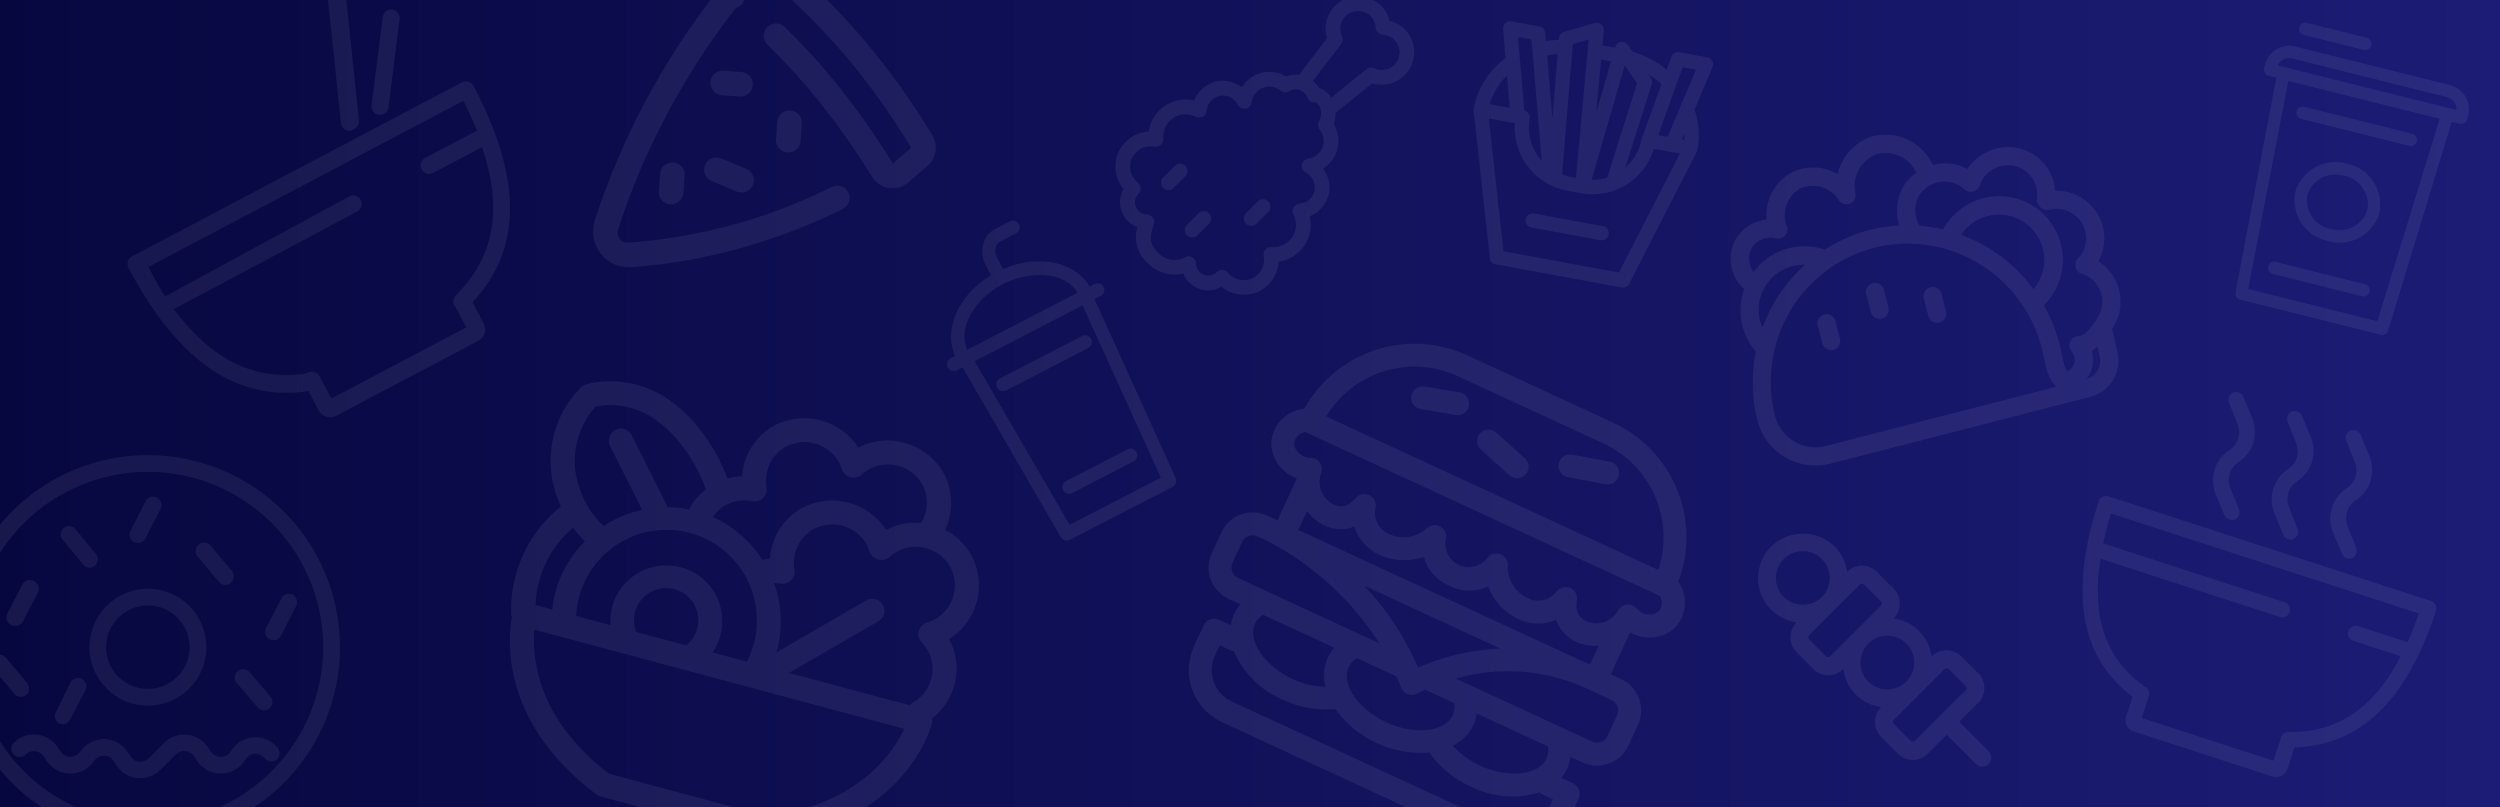 <svg width="1437" height="464" viewBox="0 0 1437 464" fill="none" xmlns="http://www.w3.org/2000/svg">
<rect x="0" y="0" width="1437" height="464" fill="#808080" stroke="none"/>
<g clip-path="url(#clip0_1098_1611)">
<rect width="1437" height="464" fill="white"/>
<rect width="1440" height="464" fill="url(#paint0_linear_1098_1611)"/>
<g clip-path="url(#clip1_1098_1611)">
<path d="M272.163 49.347C271.56 48.203 270.528 47.346 269.293 46.965C268.058 46.583 266.722 46.707 265.578 47.31L75.897 147.361C74.754 147.964 73.897 148.997 73.515 150.231C73.133 151.466 73.257 152.802 73.86 153.946C102.329 207.919 136.581 231.069 177.345 224.776L183.212 235.898C183.665 236.759 184.284 237.522 185.033 238.143C185.782 238.764 186.645 239.232 187.575 239.519C188.504 239.807 189.481 239.909 190.45 239.819C191.418 239.729 192.36 239.449 193.22 238.995L274.956 195.882C275.816 195.428 276.579 194.809 277.2 194.06C277.822 193.312 278.29 192.448 278.577 191.519C278.865 190.589 278.966 189.612 278.876 188.643C278.786 187.675 278.506 186.733 278.052 185.873L271.64 173.716C300.232 143.095 300.223 102.544 272.163 49.347ZM262.048 169.738C261.588 170.184 261.22 170.715 260.966 171.302C260.711 171.89 260.575 172.521 260.565 173.161C260.554 173.801 260.67 174.437 260.905 175.032C261.141 175.627 261.491 176.17 261.936 176.63L268.03 188.184L190.433 229.114L183.611 216.181C183.008 215.037 181.976 214.181 180.741 213.798C179.506 213.416 178.17 213.541 177.027 214.144C176.645 214.246 176.292 214.432 175.992 214.689C146.786 219.074 122.159 207.488 99.927 177.666L205.404 121.48C206.521 120.862 207.35 119.831 207.715 118.608C208.08 117.386 207.951 116.069 207.355 114.94C206.733 113.815 205.701 112.975 204.473 112.595C203.245 112.215 201.918 112.326 200.77 112.903L94.886 170.407C91.458 165.162 88.456 159.471 85.273 153.436L266.333 57.933C269.425 63.795 271.905 69.541 274.161 75.073L244.416 90.763C243.273 91.366 242.416 92.399 242.034 93.633C241.652 94.868 241.776 96.204 242.379 97.348C242.982 98.491 244.014 99.348 245.249 99.73C246.484 100.112 247.82 99.988 248.964 99.385L277.071 84.559C289.143 120.401 284.156 147.718 262.048 169.738Z" fill="white" fill-opacity="0.07"/>
<path d="M217.804 66.008C218.806 66.12 219.819 65.931 220.713 65.465C221.412 65.111 222.012 64.59 222.462 63.949C222.912 63.308 223.198 62.567 223.293 61.789L229.649 11.158C229.764 10.507 229.744 9.839 229.593 9.195C229.441 8.552 229.159 7.946 228.766 7.414C228.372 6.882 227.875 6.437 227.303 6.104C226.732 5.77 226.099 5.557 225.442 5.477C224.786 5.396 224.12 5.45 223.485 5.635C222.85 5.82 222.259 6.133 221.749 6.553C221.239 6.974 220.819 7.494 220.516 8.082C220.213 8.67 220.033 9.313 219.987 9.973L213.586 60.518C213.437 61.802 213.795 63.093 214.582 64.118C215.37 65.142 216.525 65.82 217.804 66.008Z" fill="white" fill-opacity="0.07"/>
<path d="M201.653 75.078C202.253 74.907 202.811 74.613 203.291 74.214C204.219 73.862 205.015 73.23 205.567 72.406C206.12 71.581 206.402 70.605 206.374 69.612L198.131 -8.695C198.048 -9.375 197.831 -10.031 197.494 -10.627C197.157 -11.223 196.705 -11.747 196.166 -12.168C195.626 -12.59 195.009 -12.901 194.349 -13.084C193.689 -13.267 193 -13.318 192.32 -13.235C191.641 -13.151 190.984 -12.935 190.388 -12.597C189.792 -12.26 189.269 -11.809 188.847 -11.269C188.426 -10.73 188.115 -10.112 187.932 -9.453C187.749 -8.793 187.698 -8.103 187.781 -7.424L196.024 70.884C196.093 71.54 196.297 72.174 196.623 72.747C196.95 73.32 197.391 73.819 197.92 74.213C198.449 74.607 199.053 74.888 199.696 75.036C200.338 75.185 201.004 75.199 201.653 75.078Z" fill="white" fill-opacity="0.07"/>
</g>
<path d="M535.969 77.819C524.48 58.856 511.565 40.795 497.337 23.791C481.442 5.077 463.904 -12.177 444.933 -27.765C442.401 -29.861 439.216 -31.008 435.929 -31.008C432.641 -31.008 429.457 -29.861 426.924 -27.765L416.26 -18.584C414.713 -17.244 413.476 -15.583 412.635 -13.717C411.793 -11.851 411.367 -9.825 411.386 -7.779C411.419 -6.661 411.561 -5.549 411.81 -4.459C396.327 15.332 382.597 36.434 370.777 58.609C359.199 80.401 349.534 103.157 341.891 126.621C340.836 129.827 340.587 133.245 341.166 136.57C341.745 139.896 343.134 143.028 345.211 145.69C347.1 148.163 349.538 150.165 352.332 151.538C355.126 152.91 358.2 153.616 361.313 153.6H362.867C388.754 151.684 414.316 146.657 439.001 138.627C454.568 133.572 469.746 127.388 484.413 120.123C486.089 119.28 487.362 117.806 487.951 116.025C488.541 114.243 488.398 112.301 487.556 110.624C486.713 108.948 485.238 107.675 483.457 107.086C481.675 106.496 479.733 106.639 478.056 107.481C464.042 114.469 449.523 120.394 434.622 125.208C410.841 132.865 386.23 137.655 361.313 139.475C360.321 139.587 359.316 139.438 358.399 139.041C357.482 138.645 356.685 138.015 356.087 137.215C355.543 136.39 355.197 135.452 355.074 134.472C354.952 133.492 355.057 132.497 355.381 131.565C362.719 108.889 372.055 86.909 383.278 65.883C394.727 44.289 408.031 23.73 423.04 4.44C424.355 4.126 425.54 3.41 426.43 2.391C427.609 0.954 428.173 -0.89 428.002 -2.741C427.83 -4.592 426.935 -6.3 425.511 -7.496L436.105 -16.748C454.314 -1.76 471.186 14.781 486.531 32.69C500.24 49.12 512.683 66.568 523.751 84.882L513.228 94.063C502.093 75.887 489.629 58.56 475.938 42.224C468.875 33.608 460.047 24.356 451.007 15.457C450.339 14.808 449.55 14.296 448.685 13.952C447.819 13.608 446.895 13.438 445.963 13.451C445.032 13.464 444.113 13.66 443.257 14.029C442.402 14.397 441.628 14.931 440.978 15.598C440.329 16.266 439.818 17.055 439.474 17.921C439.129 18.786 438.959 19.711 438.972 20.642C438.985 21.573 439.181 22.493 439.55 23.348C439.918 24.203 440.452 24.978 441.12 25.627C449.877 34.243 458.14 43.213 465.203 51.476C478.378 67.252 490.393 83.964 501.151 101.478C502.209 103.23 503.634 104.731 505.329 105.877C507.024 107.023 508.948 107.788 510.968 108.117C511.696 108.187 512.429 108.187 513.157 108.117C516.533 108.098 519.79 106.87 522.338 104.656L533.003 95.475C535.461 93.328 537.1 90.396 537.641 87.177C538.181 83.958 537.591 80.651 535.969 77.819Z" fill="white" fill-opacity="0.07"/>
<path d="M424.881 55.5H425.376C427.249 55.575 429.075 54.903 430.452 53.631C431.83 52.36 432.646 50.593 432.721 48.72C432.796 46.847 432.124 45.021 430.852 43.644C429.581 42.266 427.814 41.45 425.941 41.375L415.912 40.598C414.039 40.467 412.191 41.086 410.773 42.317C409.356 43.549 408.486 45.293 408.355 47.166C408.224 49.04 408.842 50.888 410.074 52.305C411.306 53.722 413.05 54.592 414.923 54.723L424.881 55.5Z" fill="white" fill-opacity="0.07"/>
<path d="M446.774 70.048L446.067 80.077C446 81.005 446.117 81.937 446.411 82.82C446.705 83.702 447.171 84.518 447.781 85.22C448.391 85.923 449.134 86.497 449.967 86.912C450.8 87.326 451.707 87.571 452.635 87.634H453.13C454.92 87.638 456.646 86.962 457.957 85.743C459.268 84.524 460.067 82.852 460.192 81.066L460.899 71.108C461.035 69.245 460.428 67.404 459.21 65.988C457.992 64.571 456.263 63.695 454.401 63.551C453.473 63.474 452.539 63.581 451.652 63.866C450.766 64.151 449.944 64.609 449.236 65.213C448.527 65.817 447.944 66.555 447.522 67.385C447.099 68.214 446.845 69.12 446.774 70.048Z" fill="white" fill-opacity="0.07"/>
<path d="M405.252 94.84C404.545 96.555 404.541 98.48 405.241 100.198C405.942 101.916 407.29 103.29 408.995 104.021L423.614 110.166C424.468 110.504 425.38 110.671 426.298 110.66C427.925 110.657 429.501 110.093 430.759 109.062C432.018 108.031 432.882 106.598 433.206 105.004C433.529 103.409 433.293 101.752 432.536 100.312C431.78 98.872 430.549 97.738 429.052 97.1L414.433 91.026C412.709 90.324 410.777 90.33 409.058 91.044C407.338 91.758 405.97 93.123 405.252 94.84Z" fill="white" fill-opacity="0.07"/>
<path d="M379.396 100.139L378.689 110.38C378.684 112.159 379.35 113.875 380.554 115.184C381.759 116.493 383.413 117.3 385.187 117.442H385.752C387.542 117.446 389.268 116.771 390.579 115.551C391.89 114.332 392.689 112.66 392.814 110.874L393.591 100.916C393.659 99.988 393.542 99.056 393.248 98.173C392.954 97.29 392.488 96.475 391.878 95.772C391.267 95.07 390.524 94.496 389.691 94.081C388.858 93.667 387.951 93.422 387.023 93.359C386.073 93.282 385.116 93.398 384.212 93.701C383.308 94.004 382.474 94.486 381.761 95.12C381.049 95.753 380.472 96.525 380.065 97.387C379.658 98.25 379.431 99.186 379.396 100.139Z" fill="white" fill-opacity="0.07"/>
<g clip-path="url(#clip2_1098_1611)">
<path d="M1196.13 113.418C1191.64 110.767 1186.49 109.459 1181.29 109.652C1180.97 105.262 1179.59 101.015 1177.27 97.273C1174.95 93.531 1171.77 90.406 1167.98 88.164C1161.8 84.701 1154.55 83.7 1147.67 85.36C1140.79 87.02 1134.79 91.219 1130.87 97.115C1124.78 93.853 1117.68 93.03 1111 94.813C1108.04 88.43 1102.94 83.288 1096.58 80.282C1090.22 77.276 1083 76.597 1076.19 78.364C1071.28 79.967 1066.86 82.808 1063.36 86.615C1059.87 90.421 1057.41 95.064 1056.23 100.095C1052.3 97.781 1047.86 96.467 1043.3 96.27C1038.74 96.072 1034.21 96.996 1030.09 98.962C1025.25 101.569 1021.29 105.535 1018.68 110.369C1016.08 115.203 1014.94 120.695 1015.42 126.166C1011.73 126.537 1008.18 127.781 1005.06 129.796C1001.95 131.811 999.359 134.539 997.508 137.754C995.114 142.247 994.253 147.398 995.056 152.425C995.859 157.452 998.282 162.079 1001.96 165.602C1002.14 165.781 1002.39 165.805 1002.6 165.956C1000.41 172.014 999.878 178.544 1001.05 184.877C1002.21 191.211 1005.04 197.12 1009.24 202.001C1006.57 215.406 1006.95 229.241 1010.34 242.481C1012.8 251.226 1018.61 258.647 1026.51 263.123C1034.42 267.6 1043.77 268.771 1052.54 266.379L1201.57 228.079C1206.99 226.714 1211.66 223.281 1214.57 218.515C1217.48 213.749 1218.41 208.031 1217.16 202.588L1214.3 189.905C1214.21 189.661 1214.1 189.424 1213.98 189.197C1214.37 188.566 1214.8 187.902 1215.12 187.333C1218.74 181.196 1219.82 173.895 1218.15 166.971C1216.48 160.048 1212.18 154.047 1206.16 150.237C1209.6 143.998 1210.47 136.668 1208.6 129.796C1206.73 122.925 1202.25 117.052 1196.13 113.418ZM1129.3 108.932C1129.97 109.498 1130.76 109.896 1131.61 110.093C1132.46 110.289 1133.35 110.278 1134.2 110.061C1135.04 109.843 1135.82 109.426 1136.48 108.843C1137.13 108.26 1137.63 107.53 1137.94 106.713C1138.3 105.462 1138.82 104.26 1139.48 103.134C1141.83 99.353 1145.55 96.626 1149.87 95.517C1154.18 94.409 1158.75 95.005 1162.64 97.181C1165.56 98.89 1167.9 101.442 1169.34 104.503C1170.79 107.564 1171.28 110.991 1170.74 114.333C1170.71 115.249 1170.89 116.16 1171.26 116.999C1171.63 117.838 1172.18 118.585 1172.87 119.186C1173.56 119.787 1174.38 120.227 1175.26 120.475C1176.15 120.722 1177.07 120.771 1177.98 120.617C1181.21 119.787 1184.62 119.935 1187.78 121.042C1190.93 122.149 1193.69 124.166 1195.69 126.838C1197.7 129.51 1198.87 132.717 1199.06 136.055C1199.24 139.392 1198.44 142.709 1196.74 145.588C1196.04 146.708 1195.21 147.748 1194.29 148.687C1193.67 149.331 1193.23 150.122 1193 150.984C1192.78 151.846 1192.78 152.752 1193 153.615C1193.22 154.478 1193.66 155.27 1194.27 155.917C1194.88 156.564 1195.65 157.044 1196.5 157.312C1198.95 158.041 1201.2 159.322 1203.08 161.056C1204.96 162.79 1206.41 164.932 1207.33 167.316C1208.25 169.701 1208.61 172.264 1208.39 174.81C1208.16 177.356 1207.36 179.816 1206.03 182.002C1202.08 188.67 1198.68 192.89 1194.23 193.275C1193.27 193.362 1192.35 193.714 1191.57 194.291C1190.8 194.868 1190.2 195.648 1189.84 196.545C1189.48 197.442 1189.37 198.421 1189.53 199.374C1189.7 200.327 1190.12 201.216 1190.75 201.945C1191.62 202.983 1192.19 204.229 1192.42 205.56C1192.65 206.89 1192.53 208.258 1192.06 209.525C1191.32 211.271 1189.96 212.677 1188.23 213.465C1187.36 212.164 1186.73 210.715 1186.38 209.188L1183.72 197.59C1181.73 189.869 1178.73 182.444 1174.8 175.506C1178.55 171.813 1181.46 167.355 1183.34 162.434C1185.21 157.513 1186.01 152.246 1185.66 146.992C1185.31 141.738 1183.84 136.619 1181.34 131.986C1178.83 127.353 1175.36 123.315 1171.16 120.145C1166.95 116.976 1162.11 114.75 1156.97 113.621C1151.83 112.491 1146.5 112.483 1141.35 113.599C1136.21 114.714 1131.36 116.926 1127.15 120.083C1122.94 123.241 1119.45 127.27 1116.94 131.896C1112.49 130.853 1107.96 130.158 1103.41 129.817C1101.78 127.239 1100.88 124.265 1100.81 121.216C1100.75 118.167 1101.51 115.157 1103.03 112.51C1105.38 108.726 1109.1 105.995 1113.42 104.887C1117.73 103.778 1122.31 104.377 1126.19 106.558C1127.32 107.223 1128.37 108.023 1129.31 108.942L1129.3 108.932ZM1168.86 166.224C1158.34 151.966 1143.88 141.099 1127.25 134.962C1129.22 132.005 1131.77 129.481 1134.74 127.543C1137.72 125.606 1141.06 124.297 1144.55 123.696C1148.05 123.096 1151.64 123.216 1155.09 124.05C1158.54 124.884 1161.78 126.415 1164.62 128.547C1167.46 130.68 1169.83 133.37 1171.59 136.452C1173.36 139.534 1174.47 142.944 1174.87 146.472C1175.26 150 1174.93 153.571 1173.9 156.968C1172.87 160.364 1171.15 163.514 1168.86 166.224ZM1006.68 142.848C1008.08 140.485 1010.2 138.634 1012.73 137.568C1015.26 136.502 1018.06 136.279 1020.73 136.93C1021.68 137.19 1022.69 137.176 1023.63 136.892C1024.57 136.607 1025.41 136.063 1026.06 135.321C1026.71 134.58 1027.14 133.671 1027.29 132.698C1027.45 131.726 1027.33 130.729 1026.94 129.823C1025.49 125.888 1025.48 121.564 1026.92 117.623C1028.36 113.682 1031.15 110.381 1034.8 108.31C1038.63 106.61 1042.94 106.325 1046.96 107.506C1050.99 108.688 1054.46 111.26 1056.76 114.763C1057.39 115.877 1058.4 116.724 1059.61 117.144C1060.82 117.564 1062.14 117.528 1063.32 117.043C1064.5 116.558 1065.47 115.657 1066.03 114.51C1066.6 113.363 1066.73 112.049 1066.39 110.815C1065.44 106.17 1066.21 101.337 1068.56 97.219C1070.91 93.1 1074.68 89.977 1079.16 88.431C1083.56 87.371 1088.19 87.864 1092.27 89.829C1096.34 91.793 1099.62 95.106 1101.53 99.208C1098.51 101.317 1095.96 104.041 1094.06 107.202C1092.11 110.556 1090.9 114.288 1090.51 118.148C1090.12 122.008 1090.56 125.907 1091.79 129.585C1076.49 130.378 1061.67 135.166 1048.79 143.473C1041.5 140.986 1033.61 140.894 1026.26 143.209C1018.91 145.523 1012.5 150.124 1007.95 156.341C1006.51 154.43 1005.63 152.157 1005.4 149.774C1005.18 147.392 1005.62 144.994 1006.68 142.848ZM1011.77 184.805C1010.71 180.913 1010.58 176.827 1011.38 172.875C1012.19 168.923 1013.91 165.215 1016.41 162.047C1018.9 158.879 1022.11 156.34 1025.76 154.632C1029.41 152.925 1033.42 152.097 1037.45 152.214C1026.54 162.033 1018.18 174.365 1013.11 188.142C1012.59 187.061 1012.14 185.947 1011.77 184.805ZM1049.92 256.22C1043.8 257.921 1037.26 257.122 1031.73 253.999C1026.19 250.876 1022.13 245.685 1020.42 239.565C1015.09 219.164 1018.06 197.479 1028.69 179.265C1039.31 161.052 1056.73 147.797 1077.12 142.409C1084.24 140.603 1091.58 139.81 1098.92 140.055C1099.84 140.349 1100.81 140.386 1101.74 140.164C1118.5 141.337 1134.45 147.756 1147.35 158.51C1160.25 169.264 1169.43 183.806 1173.59 200.073L1176.21 211.529C1177.13 215.562 1179.09 219.279 1181.92 222.301L1049.92 256.22ZM1206.92 204.894C1207.56 207.631 1207.12 210.511 1205.68 212.928C1204.25 215.345 1201.93 217.111 1199.22 217.855C1200.33 216.518 1201.23 215.019 1201.89 213.411C1203.36 209.644 1203.51 205.49 1202.32 201.625C1203.51 200.94 1204.62 200.146 1205.66 199.252L1206.92 204.894Z" fill="white" fill-opacity="0.07"/>
<path d="M1048.63 180.747C1047.28 181.094 1046.12 181.961 1045.42 183.158C1044.71 184.355 1044.51 185.785 1044.85 187.132L1047.46 197.291C1047.81 198.638 1048.68 199.792 1049.87 200.5C1051.07 201.208 1052.5 201.411 1053.85 201.065C1055.19 200.719 1056.35 199.851 1057.06 198.654C1057.76 197.457 1057.97 196.027 1057.62 194.68L1055.01 184.521C1054.66 183.174 1053.8 182.02 1052.6 181.312C1051.4 180.604 1049.97 180.401 1048.63 180.747Z" fill="white" fill-opacity="0.07"/>
<path d="M1076.49 162.757C1075.14 163.103 1073.99 163.971 1073.28 165.168C1072.57 166.365 1072.37 167.795 1072.72 169.142L1075.33 179.3C1075.67 180.648 1076.54 181.802 1077.74 182.51C1078.94 183.218 1080.37 183.421 1081.71 183.075C1083.06 182.728 1084.21 181.861 1084.92 180.664C1085.63 179.466 1085.83 178.037 1085.49 176.69L1082.88 166.531C1082.53 165.184 1081.66 164.03 1080.47 163.322C1079.27 162.614 1077.84 162.411 1076.49 162.757Z" fill="white" fill-opacity="0.07"/>
<path d="M1109.58 165.084C1108.23 165.431 1107.08 166.298 1106.37 167.495C1105.66 168.692 1105.46 170.122 1105.8 171.469L1108.41 181.628C1108.76 182.975 1109.63 184.129 1110.82 184.837C1112.02 185.545 1113.45 185.748 1114.8 185.402C1116.15 185.055 1117.3 184.188 1118.01 182.991C1118.72 181.794 1118.92 180.364 1118.57 179.017L1115.96 168.858C1115.62 167.511 1114.75 166.357 1113.55 165.649C1112.35 164.941 1110.92 164.738 1109.58 165.084Z" fill="white" fill-opacity="0.07"/>
</g>
<path d="M545.55 367.273C553.554 362.32 559.317 354.447 561.62 345.32C563.924 336.194 562.587 326.529 557.893 318.37C554.408 312.461 549.276 307.695 543.126 304.655C545.679 299.373 546.9 293.547 546.682 287.684C546.464 281.822 544.814 276.102 541.876 271.025C537.015 263.031 529.313 257.17 520.313 254.615C511.313 252.059 501.68 252.999 493.344 257.246C488.254 249.396 480.384 243.763 471.312 241.476C462.241 239.189 452.64 240.418 444.437 244.916C439.327 247.892 435.022 252.073 431.898 257.094C428.773 262.115 426.925 267.825 426.515 273.724C423.7 273.816 420.907 274.243 418.194 274.997C415.478 267.843 412.023 260.991 407.886 254.554C377.706 208.006 338.171 220.475 336.49 221.072L336.361 221.124C335.9 221.329 335.464 221.588 335.063 221.895C334.729 222.06 334.406 222.247 334.096 222.454C325.872 230.661 320.208 241.08 317.792 252.445C315.376 263.809 316.312 275.631 320.486 286.474C321.011 288.05 321.697 289.669 322.378 291.143C313.085 298.544 305.661 308.025 300.704 318.822C295.747 329.619 293.396 341.429 293.84 353.301C293.856 353.779 294.2 354.1 294.297 354.543C291.926 367.139 287.384 414.889 342.736 456.615C343.44 457.158 344.247 457.555 345.107 457.781L390.365 469.908C390.885 470.172 391.427 470.389 391.985 470.557C392.524 470.696 393.076 470.772 393.632 470.783L439.065 482.957C439.923 483.191 440.819 483.251 441.701 483.132C520.04 473.512 535.048 418.248 535.646 415.911C535.884 414.949 535.907 413.946 535.716 412.973C542.5 407.753 547.212 400.295 549.012 391.926C550.813 383.558 549.586 374.822 545.55 367.273ZM537.713 355.816C536.179 356.651 534.557 357.314 532.878 357.793C531.751 358.135 530.73 358.759 529.911 359.605C529.092 360.452 528.502 361.493 528.197 362.631C527.892 363.768 527.883 364.965 528.169 366.107C528.454 367.25 529.027 368.301 529.832 369.161C532.179 371.59 533.937 374.525 534.973 377.74C536.009 380.955 536.293 384.365 535.805 387.707C535.317 391.05 534.069 394.236 532.157 397.02C530.246 399.805 527.721 402.114 524.777 403.771C524.06 404.192 523.426 404.743 522.907 405.394L453.494 386.794L505.008 357.041C506.566 356.105 507.694 354.595 508.149 352.836C508.604 351.076 508.35 349.208 507.441 347.634C506.532 346.06 505.042 344.906 503.291 344.421C501.539 343.935 499.667 344.157 498.078 345.038L446.311 374.982C446.387 374.701 446.459 374.433 446.53 374.165C449.981 361.291 449.415 347.669 444.907 335.125C446.075 335.124 447.24 335.216 448.393 335.399C449.5 335.63 450.646 335.587 451.733 335.274C452.819 334.96 453.812 334.386 454.626 333.6C455.439 332.815 456.048 331.842 456.399 330.767C456.751 329.693 456.833 328.548 456.641 327.434C455.854 322.937 456.462 318.308 458.382 314.166C460.302 310.025 463.444 306.57 467.384 304.265C472.547 301.434 478.603 300.705 484.29 302.229C489.977 303.753 494.857 307.412 497.913 312.445C498.76 313.938 499.423 315.527 499.888 317.179C500.287 318.263 500.94 319.236 501.792 320.015C502.645 320.793 503.673 321.356 504.788 321.655C505.904 321.954 507.075 321.98 508.203 321.732C509.331 321.484 510.382 320.968 511.27 320.229C512.503 319.026 513.878 317.978 515.364 317.107C520.528 314.283 526.582 313.557 532.267 315.081C537.953 316.604 542.832 320.259 545.893 325.287C548.85 330.422 549.649 336.52 548.116 342.243C546.582 347.966 542.841 352.848 537.713 355.816ZM365.522 363.222C365.474 363.023 365.515 362.819 365.454 362.616C364.335 359.414 364.119 355.965 364.828 352.648C365.538 349.331 367.147 346.272 369.478 343.808C371.809 341.344 374.773 339.568 378.046 338.675C381.319 337.783 384.774 337.808 388.034 338.747C391.293 339.687 394.231 341.505 396.527 344.003C398.823 346.5 400.387 349.581 401.049 352.908C401.711 356.235 401.444 359.68 400.279 362.866C399.115 366.052 397.096 368.857 394.444 370.972L365.522 363.222ZM391.269 326.048C383.025 323.843 374.244 325.001 366.852 329.266C359.461 333.531 354.066 340.555 351.85 348.796C350.984 352.237 350.699 355.798 351.007 359.333L331.163 354.016C331.539 346.264 333.646 338.695 337.329 331.864C341.013 325.033 346.179 319.113 352.449 314.539C358.719 309.965 365.933 306.853 373.563 305.431C381.192 304.009 389.043 304.314 396.54 306.323C404.036 308.331 410.988 311.993 416.885 317.039C422.781 322.085 427.473 328.388 430.616 335.484C433.759 342.58 435.273 350.29 435.047 358.047C434.821 365.805 432.862 373.414 429.311 380.315L409.548 375.019C412.461 370.794 414.312 365.928 414.942 360.835C415.572 355.742 414.963 350.571 413.168 345.764C411.372 340.956 408.442 336.653 404.627 333.22C400.812 329.787 396.225 327.325 391.255 326.045L391.269 326.048ZM432.39 288.057C433.497 288.288 434.643 288.245 435.73 287.932C436.816 287.618 437.809 287.044 438.623 286.258C439.436 285.473 440.045 284.5 440.396 283.425C440.747 282.351 440.83 281.206 440.638 280.092C439.851 275.595 440.459 270.966 442.379 266.824C444.299 262.683 447.44 259.228 451.381 256.923C456.543 254.089 462.6 253.357 468.288 254.882C473.977 256.406 478.857 260.068 481.91 265.103C482.757 266.596 483.42 268.185 483.885 269.837C484.283 270.921 484.937 271.894 485.789 272.673C486.642 273.451 487.67 274.014 488.785 274.313C489.901 274.612 491.072 274.638 492.2 274.39C493.328 274.142 494.379 273.627 495.266 272.887C496.5 271.684 497.875 270.636 499.361 269.765C504.524 266.938 510.579 266.21 516.266 267.734C521.952 269.257 526.832 272.915 529.89 277.945C531.874 281.423 532.874 285.375 532.782 289.378C532.691 293.381 531.511 297.284 529.37 300.667C522.459 299.978 515.499 301.343 509.36 304.591C504.271 296.742 496.4 291.108 487.329 288.821C478.257 286.534 468.657 287.763 460.454 292.262C455.344 295.235 451.039 299.413 447.916 304.432C444.792 309.452 442.945 315.159 442.535 321.057C441.079 321.221 439.633 321.467 438.205 321.791C431.324 310.993 421.429 302.449 409.744 297.216C411.464 294.611 413.719 292.402 416.359 290.736C416.945 290.548 417.502 290.277 418.01 289.93C422.457 287.724 427.526 287.068 432.39 288.057ZM342.258 233.769C348.4 232.271 374.28 228.184 396.239 262.082C400.131 268.094 403.333 274.527 405.782 281.258C401.698 284.376 398.329 288.332 395.899 292.86C391.919 292.036 387.871 291.581 383.807 291.5L363.132 250.183C362.309 248.539 360.867 247.289 359.122 246.708C357.378 246.128 355.474 246.264 353.83 247.087C352.186 247.91 350.936 249.353 350.356 251.098C349.775 252.842 349.911 254.746 350.734 256.39L369.083 293.051C361.176 294.769 353.652 297.924 346.884 302.359C346.777 302.33 346.77 302.142 346.668 302.043C340.784 296.542 336.315 289.703 333.64 282.105C330.458 274.041 329.577 265.252 331.096 256.716C332.615 248.181 336.488 240.239 342.258 233.769ZM329.46 303.33C331.513 306.117 333.767 308.75 336.204 311.208C328.157 319.196 322.339 329.15 319.326 340.081C318.438 343.448 317.816 346.881 317.465 350.346L307.878 347.777C308.124 339.263 310.175 330.898 313.896 323.236C317.616 315.574 322.921 308.789 329.46 303.33ZM441.327 469.212L350.021 444.746C307.558 412.172 305.799 376.583 307.222 361.953L394.177 385.252L394.351 385.299L394.511 385.342L433.182 395.703C433.342 395.746 433.465 395.88 433.625 395.923C433.786 395.966 433.958 395.911 434.119 395.954L519.815 418.917C513.562 432.238 494.001 462.229 441.327 469.212Z" fill="white" fill-opacity="0.07"/>
<g clip-path="url(#clip3_1098_1611)">
<path d="M628.905 163.372L626.284 164.725C617.977 150.325 596.784 145.983 576.559 154.678L573.319 148.403C572.73 147.398 572.351 146.285 572.205 145.129C572.059 143.974 572.149 142.801 572.469 141.681C572.729 140.996 573.124 140.369 573.629 139.838C574.135 139.307 574.742 138.882 575.414 138.589L583.964 134.175C584.878 133.702 585.568 132.887 585.88 131.906C586.193 130.926 586.104 129.861 585.631 128.947C585.159 128.033 584.343 127.343 583.363 127.03C582.383 126.718 581.318 126.807 580.404 127.279L571.854 131.693C568.756 133.358 566.446 136.184 565.43 139.551C564.758 141.66 564.519 143.883 564.726 146.087C564.934 148.291 565.584 150.43 566.637 152.377L569.663 158.238C551.031 169.342 542.057 189.345 549.057 204.594L546.437 205.947C545.522 206.419 544.833 207.235 544.52 208.216C544.207 209.196 544.297 210.26 544.769 211.175C545.241 212.089 546.057 212.779 547.037 213.091C548.018 213.404 549.082 213.315 549.997 212.843L553.306 211.134L609.753 308.797C610.261 309.655 611.075 310.289 612.031 310.573C612.987 310.857 614.015 310.769 614.909 310.327L674.002 279.82C674.879 279.346 675.546 278.559 675.869 277.616C676.191 276.672 676.145 275.641 675.741 274.73L629.155 171.976L632.671 170.16C633.586 169.688 634.275 168.872 634.588 167.892C634.901 166.912 634.811 165.847 634.339 164.933C633.867 164.018 633.051 163.329 632.071 163.016C631.09 162.703 630.026 162.793 629.111 163.265L628.905 163.372ZM576.117 163.464L576.944 163.037L577.496 162.752C594.712 154.825 612.683 156.987 619.389 168.284L555.952 201.035C550.554 188.888 559.468 172.322 576.117 163.464ZM667.27 274.562L614.797 301.652L560.202 207.574L622.259 175.536L667.27 274.562Z" fill="white" fill-opacity="0.07"/>
<path d="M648.041 258.29L612.737 276.516C611.822 276.988 611.133 277.804 610.82 278.784C610.507 279.765 610.597 280.829 611.069 281.744C611.541 282.658 612.357 283.347 613.337 283.66C614.318 283.973 615.382 283.883 616.297 283.411L651.601 265.185C652.515 264.713 653.204 263.897 653.517 262.917C653.83 261.936 653.74 260.872 653.268 259.957C652.796 259.043 651.98 258.354 651 258.041C650.02 257.728 648.955 257.818 648.041 258.29Z" fill="white" fill-opacity="0.07"/>
<path d="M578.328 224.415L625.492 200.066C626.406 199.594 627.095 198.778 627.408 197.798C627.721 196.817 627.632 195.753 627.159 194.838C626.687 193.924 625.871 193.235 624.891 192.922C623.911 192.609 622.846 192.699 621.932 193.171L574.768 217.52C573.854 217.992 573.164 218.808 572.851 219.788C572.539 220.769 572.628 221.833 573.1 222.747C573.572 223.662 574.388 224.351 575.369 224.664C576.349 224.977 577.413 224.887 578.328 224.415Z" fill="white" fill-opacity="0.07"/>
</g>
<g clip-path="url(#clip4_1098_1611)">
<path d="M1400.2 351.051C1400.56 349.933 1400.46 348.717 1399.93 347.67C1399.39 346.623 1398.47 345.831 1397.35 345.469L1211.91 285.276C1210.79 284.913 1209.57 285.009 1208.53 285.543C1207.48 286.077 1206.69 287.005 1206.32 288.123C1189.2 340.89 1195.82 377.887 1225.76 400.463L1222.04 411.927C1221.49 413.626 1221.64 415.475 1222.45 417.066C1223.26 418.657 1224.67 419.861 1226.37 420.413L1306.28 446.35C1307.98 446.902 1309.83 446.756 1311.42 445.944C1313.01 445.133 1314.21 443.722 1314.76 442.023L1318.81 429.548C1356.39 428.607 1383.31 403.06 1400.2 351.051ZM1315.32 420.776C1314.74 420.758 1314.16 420.855 1313.62 421.062C1313.08 421.268 1312.58 421.58 1312.15 421.979C1311.73 422.378 1311.39 422.856 1311.15 423.387C1310.91 423.917 1310.78 424.49 1310.76 425.072L1306.79 437.294L1231.1 412.725L1235.2 400.081C1235.56 398.992 1235.48 397.808 1234.98 396.777C1234.48 395.747 1233.6 394.95 1232.53 394.553C1210.34 378.501 1202.06 354.941 1207.34 321.157L1310.51 354.646C1311.63 355.008 1312.85 354.912 1313.9 354.379C1314.94 353.845 1315.73 352.917 1316.1 351.799C1316.46 350.681 1316.36 349.465 1315.83 348.418C1315.3 347.371 1314.37 346.579 1313.25 346.216L1208.9 312.345C1210.03 307.123 1211.39 301.227 1213.36 295.158L1390.37 352.614C1388.43 358.599 1386.12 363.998 1383.89 369.144L1355.4 359.897C1354.28 359.534 1353.06 359.63 1352.02 360.164C1350.97 360.697 1350.18 361.625 1349.81 362.743C1349.45 363.861 1349.55 365.077 1350.08 366.124C1350.61 367.171 1351.54 367.963 1352.66 368.326L1379.97 377.19C1364.4 407.357 1343.41 421.227 1315.32 420.776Z" fill="white" fill-opacity="0.07"/>
<path d="M1286.33 244.304C1287.26 246.854 1287.31 249.642 1286.47 252.225C1285.63 254.807 1283.95 257.034 1281.7 258.549C1277.61 261.159 1274.56 265.108 1273.06 269.721C1271.57 274.334 1271.72 279.324 1273.49 283.837L1278.72 296.435C1279.01 296.985 1279.41 297.467 1279.89 297.85C1280.38 298.233 1280.94 298.507 1281.54 298.655C1282.56 298.981 1283.66 298.942 1284.65 298.546C1285.73 298.072 1286.58 297.195 1287.02 296.103C1287.46 295.011 1287.46 293.789 1287.02 292.699L1281.79 280.1C1280.85 277.551 1280.8 274.762 1281.64 272.18C1282.48 269.597 1284.16 267.371 1286.41 265.855C1290.53 263.269 1293.6 259.321 1295.1 254.7C1296.6 250.078 1296.43 245.076 1294.62 240.567L1289.39 227.969C1288.93 226.901 1288.07 226.057 1286.99 225.62C1285.91 225.182 1284.7 225.187 1283.63 225.632C1283.09 225.843 1282.59 226.161 1282.18 226.566C1281.76 226.97 1281.43 227.454 1281.21 227.989C1280.98 228.524 1280.86 229.099 1280.86 229.679C1280.86 230.26 1280.98 230.834 1281.21 231.369L1286.33 244.304Z" fill="white" fill-opacity="0.07"/>
<path d="M1320.04 255.248C1320.98 257.798 1321.03 260.587 1320.19 263.169C1319.35 265.751 1317.67 267.978 1315.42 269.494C1311.33 272.103 1308.28 276.053 1306.78 280.666C1305.28 285.279 1305.43 290.268 1307.21 294.781L1312.44 307.38C1312.67 307.98 1313.04 308.521 1313.51 308.964C1313.97 309.406 1314.54 309.738 1315.15 309.937C1316.17 310.262 1317.27 310.224 1318.26 309.828C1319.34 309.354 1320.19 308.477 1320.63 307.385C1321.07 306.292 1321.07 305.071 1320.62 303.98L1315.5 291.045C1314.57 288.495 1314.52 285.706 1315.36 283.124C1316.2 280.542 1317.88 278.315 1320.13 276.799C1324.24 274.214 1327.32 270.266 1328.82 265.644C1330.32 261.022 1330.15 256.02 1328.34 251.512L1323.11 238.913C1322.65 237.845 1321.78 237.001 1320.71 236.564C1319.63 236.127 1318.42 236.131 1317.34 236.577C1316.8 236.788 1316.31 237.105 1315.9 237.51C1315.48 237.915 1315.15 238.399 1314.92 238.934C1314.7 239.468 1314.58 240.043 1314.58 240.623C1314.58 241.204 1314.7 241.778 1314.92 242.313L1320.04 255.248Z" fill="white" fill-opacity="0.07"/>
<path d="M1353.76 266.192C1354.69 268.741 1354.74 271.53 1353.91 274.112C1353.07 276.695 1351.39 278.922 1349.14 280.437C1345.05 283.047 1341.99 286.996 1340.5 291.609C1339 296.222 1339.15 301.212 1340.93 305.725L1346.16 318.323C1346.39 318.924 1346.75 319.465 1347.22 319.907C1347.69 320.349 1348.25 320.682 1348.87 320.88C1349.88 321.205 1350.98 321.167 1351.98 320.771C1353.05 320.297 1353.91 319.42 1354.35 318.328C1354.79 317.236 1354.79 316.014 1354.34 314.923L1349.22 301.988C1348.29 299.438 1348.24 296.65 1349.08 294.067C1349.91 291.485 1351.59 289.258 1353.85 287.743C1357.96 285.157 1361.03 281.209 1362.53 276.587C1364.04 271.966 1363.86 266.964 1362.05 262.455L1356.83 249.857C1356.36 248.788 1355.5 247.945 1354.42 247.507C1353.34 247.07 1352.14 247.075 1351.06 247.52C1350.52 247.731 1350.03 248.048 1349.61 248.453C1349.2 248.858 1348.87 249.342 1348.64 249.877C1348.41 250.412 1348.3 250.986 1348.3 251.567C1348.3 252.147 1348.41 252.722 1348.64 253.256L1353.76 266.192Z" fill="white" fill-opacity="0.07"/>
</g>
<g clip-path="url(#clip5_1098_1611)">
<path d="M1408.21 48.954L1319.27 26.737C1315.6 25.822 1311.73 26.399 1308.49 28.342C1305.25 30.285 1302.92 33.435 1302.01 37.097L1301.47 39.238C1301.24 40.154 1301.39 41.123 1301.87 41.932C1302.36 42.741 1303.14 43.324 1304.06 43.553L1308.48 44.657L1284.97 168.122C1284.79 169.016 1284.96 169.947 1285.46 170.715C1285.95 171.484 1286.73 172.027 1287.62 172.23L1368.41 192.411C1369.29 192.652 1370.23 192.536 1371.03 192.091C1371.82 191.645 1372.41 190.905 1372.67 190.028L1409.26 69.979L1413.82 71.118C1414.74 71.346 1415.7 71.202 1416.51 70.716C1417.32 70.231 1417.91 69.443 1418.13 68.528L1418.67 66.387C1419.15 64.555 1419.25 62.645 1418.98 60.771C1418.71 58.897 1418.07 57.096 1417.1 55.472C1416.12 53.849 1414.84 52.436 1413.31 51.317C1411.78 50.198 1410.05 49.394 1408.21 48.954ZM1366.53 184.678L1292.22 166.118L1315.35 46.52L1402.36 68.254L1366.53 184.678ZM1407.76 62.194L1309.22 37.579C1309.91 36.028 1311.12 34.772 1312.65 34.037C1314.18 33.303 1315.92 33.138 1317.56 33.573L1406.5 55.79C1408.15 56.177 1409.61 57.141 1410.61 58.508C1411.61 59.875 1412.1 61.555 1411.97 63.246L1407.76 62.194Z" fill="white" fill-opacity="0.07"/>
<path d="M1367.72 122.326C1368.97 116.118 1367.71 109.668 1364.22 104.385C1360.73 99.102 1355.29 95.413 1349.09 94.123C1343.01 92.346 1336.48 93.044 1330.91 96.066C1325.35 99.087 1321.2 104.187 1319.38 110.252C1318.12 116.468 1319.36 122.933 1322.85 128.231C1326.34 133.53 1331.79 137.231 1338 138.524C1344.09 140.303 1350.63 139.598 1356.2 136.563C1361.77 133.527 1365.92 128.408 1367.72 122.326ZM1326.29 111.977C1327.65 107.742 1330.63 104.215 1334.57 102.165C1338.52 100.115 1343.12 99.706 1347.36 101.028C1351.73 101.858 1355.6 104.381 1358.12 108.046C1360.64 111.712 1361.61 116.224 1360.82 120.601C1359.47 124.853 1356.5 128.398 1352.54 130.463C1348.59 132.528 1343.98 132.943 1339.72 131.619C1335.34 130.785 1331.47 128.251 1328.95 124.57C1326.44 120.889 1325.48 116.361 1326.29 111.977Z" fill="white" fill-opacity="0.07"/>
<path d="M1322.67 68.304L1384.82 83.828C1385.74 84.057 1386.71 83.913 1387.52 83.427C1388.33 82.941 1388.91 82.154 1389.14 81.238C1389.37 80.322 1389.22 79.353 1388.74 78.544C1388.25 77.735 1387.46 77.152 1386.55 76.923L1324.4 61.399C1323.48 61.17 1322.52 61.314 1321.71 61.8C1320.9 62.286 1320.31 63.073 1320.08 63.989C1319.86 64.904 1320 65.874 1320.49 66.683C1320.97 67.492 1321.76 68.075 1322.67 68.304Z" fill="white" fill-opacity="0.07"/>
<path d="M1359.37 163.378L1308.14 150.579C1307.69 150.424 1307.21 150.367 1306.74 150.414C1306.27 150.46 1305.81 150.608 1305.41 150.848C1305 151.088 1304.65 151.413 1304.38 151.802C1304.1 152.191 1303.92 152.634 1303.84 153.1C1303.61 154.022 1303.75 154.998 1304.23 155.818C1304.71 156.638 1305.49 157.236 1306.41 157.484L1357.65 170.283C1358.56 170.512 1359.53 170.368 1360.34 169.882C1361.15 169.396 1361.74 168.609 1361.96 167.693C1362.19 166.778 1362.05 165.809 1361.56 164.999C1361.08 164.19 1360.29 163.607 1359.37 163.378Z" fill="white" fill-opacity="0.07"/>
<path d="M1324.17 20.038L1358.69 28.663C1359.61 28.892 1360.58 28.747 1361.39 28.262C1362.2 27.776 1362.78 26.988 1363.01 26.073C1363.24 25.157 1363.09 24.188 1362.61 23.379C1362.12 22.57 1361.33 21.986 1360.42 21.758L1325.89 13.133C1324.98 12.904 1324.01 13.049 1323.2 13.534C1322.39 14.02 1321.81 14.807 1321.58 15.723C1321.35 16.639 1321.49 17.608 1321.98 18.417C1322.46 19.226 1323.25 19.809 1324.17 20.038Z" fill="white" fill-opacity="0.07"/>
</g>
<path d="M807.485 16.875C805.073 14.466 802.044 12.769 798.73 11.971C797.943 8.661 796.25 5.636 793.842 3.233C790.279 -0.172 785.541 -2.072 780.612 -2.072C775.684 -2.072 770.945 -0.172 767.382 3.233C764.991 5.639 763.301 8.651 762.491 11.945C761.681 15.239 761.782 18.692 762.783 21.933L746.71 42.962C744.185 42.659 741.625 43.007 739.272 43.973C735.067 41.446 730.036 40.673 725.266 41.822C720.496 42.969 716.368 45.946 713.772 50.11C711.757 48.592 709.45 47.506 706.996 46.921C704.542 46.336 701.993 46.264 699.509 46.71C696.587 47.352 693.863 48.693 691.572 50.617C689.28 52.541 687.489 54.992 686.351 57.76C683.458 57.083 680.455 57.016 677.534 57.563C674.613 58.111 671.838 59.261 669.386 60.941C666.935 62.62 664.859 64.792 663.293 67.317C661.727 69.843 660.705 72.667 660.29 75.61C656.554 75.805 652.945 77.034 649.866 79.161C646.788 81.288 644.361 84.229 642.857 87.655C641.353 91.081 640.831 94.858 641.349 98.564C641.866 102.27 643.404 105.758 645.789 108.641C644.689 110.573 644.02 112.721 643.831 114.936C643.642 117.151 643.936 119.381 644.694 121.471C645.451 123.562 646.654 125.463 648.218 127.043C649.782 128.623 651.671 129.844 653.754 130.622C652.667 134.231 652.635 138.076 653.662 141.703C654.689 145.33 656.733 148.587 659.551 151.09C662.133 153.845 665.401 155.864 669.02 156.94C672.638 158.017 676.478 158.113 680.146 157.219C680.961 159.254 682.202 161.092 683.786 162.608C685.37 164.125 687.261 165.284 689.33 166.009C691.4 166.734 693.6 167.007 695.784 166.81C697.968 166.613 700.085 165.951 701.991 164.869C705.727 167.811 710.344 169.41 715.098 169.408C717.943 169.419 720.756 168.812 723.343 167.631C726.634 166.03 729.445 163.591 731.493 160.559C733.542 157.527 734.756 154.009 735.014 150.359C737.957 149.947 740.782 148.926 743.308 147.361C745.834 145.797 748.007 143.722 749.686 141.271C751.366 138.819 752.516 136.044 753.063 133.124C753.61 130.203 753.543 127.2 752.864 124.307C755.632 123.168 758.084 121.375 760.008 119.082C761.932 116.789 763.273 114.064 763.914 111.14C764.358 108.658 764.286 106.111 763.701 103.658C763.116 101.205 762.031 98.9 760.514 96.886C764.696 94.293 767.685 90.153 768.829 85.368C769.974 80.583 769.182 75.539 766.625 71.335C767.369 69.262 767.746 67.076 767.739 64.875L767.832 64.815L788.751 47.917C791.542 48.766 794.494 48.95 797.369 48.454C800.244 47.958 802.963 46.796 805.309 45.062C807.655 43.327 809.562 41.068 810.879 38.464C812.196 35.86 812.885 32.985 812.891 30.067C812.904 27.62 812.433 25.195 811.505 22.931C810.578 20.667 809.211 18.609 807.485 16.875ZM760.182 84.833C759.482 86.522 758.353 87.999 756.907 89.118C755.461 90.238 753.748 90.961 751.937 91.216C751.034 91.332 750.192 91.736 749.536 92.367C748.879 92.997 748.442 93.823 748.29 94.72C748.138 95.618 748.278 96.541 748.69 97.353C749.101 98.165 749.763 98.824 750.577 99.232C752.414 100.165 753.896 101.672 754.797 103.525C755.698 105.378 755.969 107.475 755.569 109.496C755.169 111.517 754.119 113.352 752.58 114.721C751.04 116.09 749.095 116.919 747.041 117.082C746.34 117.131 745.662 117.353 745.068 117.728C744.473 118.104 743.981 118.621 743.636 119.234C743.291 119.846 743.103 120.534 743.089 121.237C743.075 121.94 743.236 122.636 743.556 123.261C744.576 125.325 745.04 127.62 744.903 129.918C744.766 132.217 744.032 134.44 742.774 136.368C741.454 138.251 739.671 139.762 737.597 140.756C735.523 141.751 733.229 142.195 730.934 142.046C730.281 141.99 729.623 142.086 729.013 142.326C728.403 142.567 727.857 142.945 727.418 143.431C726.978 143.918 726.657 144.499 726.48 145.13C726.302 145.762 726.273 146.425 726.395 147.07C726.898 149.647 726.524 152.318 725.332 154.658C724.14 156.997 722.199 158.871 719.818 159.979C717.438 161.087 714.755 161.366 712.197 160.772C709.639 160.178 707.354 158.744 705.706 156.7C705.331 156.236 704.862 155.856 704.331 155.585C703.799 155.314 703.216 155.158 702.62 155.128H702.399C701.84 155.128 701.287 155.238 700.77 155.453C700.254 155.667 699.785 155.981 699.39 156.377C698.418 157.344 697.183 158.004 695.838 158.273C694.493 158.542 693.099 158.409 691.829 157.89C690.559 157.371 689.471 156.49 688.699 155.356C687.928 154.222 687.507 152.886 687.49 151.515C687.483 150.782 687.286 150.063 686.918 149.429C686.551 148.794 686.025 148.266 685.393 147.894C684.761 147.523 684.043 147.321 683.31 147.31C682.577 147.298 681.853 147.476 681.209 147.826C678.698 149.243 675.776 149.753 672.933 149.268C670.091 148.784 667.502 147.335 665.603 145.166C661.497 141.052 660.086 137.584 663.189 128.965C663.42 128.326 663.494 127.642 663.406 126.969C663.319 126.296 663.071 125.654 662.684 125.096C662.297 124.539 661.782 124.082 661.182 123.764C660.582 123.446 659.915 123.277 659.236 123.27C657.867 123.249 656.534 122.826 655.402 122.054C654.271 121.282 653.392 120.194 652.874 118.926C652.356 117.658 652.222 116.266 652.489 114.922C652.755 113.579 653.411 112.343 654.374 111.37C654.806 110.945 655.141 110.433 655.359 109.868C655.576 109.302 655.67 108.697 655.635 108.093C655.6 107.489 655.435 106.899 655.153 106.363C654.872 105.827 654.478 105.358 654 104.986C651.962 103.341 650.532 101.062 649.937 98.511C649.342 95.96 649.617 93.284 650.718 90.907C651.819 88.53 653.683 86.59 656.013 85.393C658.344 84.197 661.007 83.814 663.58 84.306C664.225 84.422 664.887 84.39 665.518 84.212C666.148 84.033 666.73 83.714 667.218 83.277C667.705 82.837 668.083 82.291 668.324 81.68C668.564 81.07 668.66 80.412 668.603 79.758C668.404 77.455 668.826 75.14 669.824 73.055C670.823 70.969 672.362 69.19 674.281 67.901C676.201 66.612 678.431 65.862 680.739 65.727C683.047 65.592 685.349 66.079 687.405 67.136C688.03 67.454 688.724 67.614 689.425 67.599C690.126 67.585 690.813 67.397 691.424 67.053C692.035 66.709 692.551 66.219 692.927 65.627C693.302 65.034 693.526 64.359 693.576 63.659C693.731 61.601 694.555 59.649 695.924 58.104C697.292 56.559 699.13 55.504 701.154 55.102C703.179 54.7 705.28 54.973 707.135 55.878C708.99 56.783 710.497 58.271 711.426 60.115C711.832 60.932 712.491 61.598 713.304 62.012C714.118 62.427 715.043 62.568 715.944 62.416C716.844 62.263 717.671 61.825 718.303 61.165C718.934 60.506 719.337 59.661 719.45 58.755C719.678 56.93 720.392 55.2 721.518 53.746C722.644 52.293 724.141 51.169 725.851 50.494C727.562 49.818 729.422 49.615 731.238 49.907C733.053 50.198 734.757 50.973 736.17 52.15C736.832 52.697 737.645 53.031 738.501 53.107C739.357 53.182 740.216 52.997 740.964 52.575C741.817 51.971 742.798 51.574 743.831 51.415C744.863 51.256 745.919 51.339 746.914 51.657C747.966 52.046 748.926 52.65 749.732 53.429C750.539 54.209 751.174 55.149 751.597 56.188C751.934 57.102 752.585 57.868 753.433 58.349C754.281 58.83 755.272 58.995 756.23 58.814C757.606 59.683 758.602 61.04 759.018 62.614C759.672 65.013 759.351 67.573 758.125 69.737C757.703 70.487 757.518 71.348 757.595 72.205C757.673 73.063 758.009 73.877 758.559 74.539C759.702 75.965 760.453 77.665 760.738 79.47C761.023 81.275 760.831 83.124 760.182 84.833ZM801.467 37.318C799.972 38.797 798.057 39.778 795.983 40.126C793.909 40.475 791.778 40.173 789.881 39.264C789.158 38.92 788.352 38.788 787.556 38.883C786.76 38.978 786.008 39.296 785.385 39.8L765.18 56.12C763.66 53.444 761.177 51.45 758.236 50.544C757.279 49.021 756.082 47.663 754.691 46.523L770.986 25.231C771.458 24.609 771.75 23.869 771.83 23.092C771.909 22.316 771.773 21.532 771.436 20.828C770.528 18.93 770.228 16.799 770.578 14.725C770.928 12.651 771.911 10.736 773.391 9.242C775.336 7.38 777.924 6.341 780.616 6.341C783.309 6.341 785.897 7.38 787.841 9.242C789.61 11.027 790.652 13.405 790.765 15.915C790.819 16.965 791.259 17.957 792.002 18.701C792.744 19.446 793.736 19.888 794.786 19.944C796.749 20.05 798.64 20.723 800.23 21.879C801.821 23.036 803.043 24.627 803.749 26.462C804.456 28.297 804.618 30.297 804.214 32.221C803.811 34.146 802.86 35.913 801.475 37.309L801.467 37.318Z" fill="white" fill-opacity="0.07"/>
<path d="M681.362 95.262C680.565 94.465 679.484 94.018 678.357 94.018C677.23 94.018 676.149 94.465 675.352 95.262L668.552 102.062C667.778 102.863 667.35 103.937 667.36 105.051C667.369 106.166 667.816 107.232 668.604 108.02C669.392 108.808 670.458 109.255 671.572 109.264C672.687 109.274 673.76 108.846 674.562 108.071L681.362 101.271C682.159 100.474 682.606 99.394 682.606 98.267C682.606 97.14 682.159 96.059 681.362 95.262Z" fill="white" fill-opacity="0.07"/>
<path d="M688.987 122.53L682.187 129.33C681.413 130.131 680.985 131.205 680.994 132.319C681.004 133.434 681.451 134.5 682.239 135.288C683.027 136.076 684.093 136.523 685.207 136.532C686.322 136.542 687.395 136.114 688.197 135.339L694.997 128.539C695.771 127.738 696.199 126.664 696.19 125.55C696.18 124.436 695.733 123.37 694.945 122.582C694.157 121.794 693.091 121.347 691.977 121.337C690.862 121.327 689.789 121.756 688.987 122.53Z" fill="white" fill-opacity="0.07"/>
<path d="M723.072 115.714L716.272 122.514C715.866 122.906 715.542 123.375 715.32 123.893C715.097 124.412 714.98 124.969 714.975 125.534C714.97 126.098 715.077 126.658 715.291 127.18C715.505 127.702 715.82 128.177 716.219 128.576C716.618 128.975 717.093 129.29 717.615 129.504C718.138 129.718 718.697 129.825 719.262 129.82C719.826 129.815 720.384 129.698 720.902 129.475C721.421 129.253 721.89 128.929 722.282 128.523L729.082 121.723C729.856 120.921 730.284 119.848 730.274 118.734C730.265 117.619 729.818 116.553 729.03 115.765C728.242 114.977 727.176 114.53 726.062 114.521C724.947 114.511 723.874 114.939 723.072 115.714Z" fill="white" fill-opacity="0.07"/>
<g clip-path="url(#clip6_1098_1611)">
<path d="M931.846 390.367L925.859 387.6L936.924 363.653L937.085 363.525C939.791 365.041 942.775 365.994 945.859 366.329C948.676 366.672 951.533 366.442 954.258 365.651C956.984 364.86 959.521 363.525 961.716 361.727C963.83 359.855 965.523 357.556 966.685 354.983C967.847 352.409 968.45 349.618 968.455 346.795C968.543 342.341 967.235 337.971 964.712 334.299C971.148 317.164 970.87 298.23 963.932 281.292C956.994 264.354 943.91 250.665 927.303 242.969L843.488 204.242C826.872 196.586 807.977 195.491 790.587 201.176C773.198 206.861 758.599 218.906 749.714 234.899C745.272 235.354 741.085 237.19 737.742 240.149C735.595 241.983 733.861 244.251 732.654 246.804C731.447 249.356 730.795 252.136 730.739 254.959C730.787 257.805 731.412 260.611 732.578 263.208C733.743 265.805 735.425 268.137 737.519 270.064C739.75 272.218 742.399 273.892 745.302 274.982L745.32 275.194L734.283 299.081L728.296 296.315C723.533 294.114 718.09 293.896 713.166 295.708C708.241 297.519 704.238 301.213 702.037 305.977L696.505 317.95C694.304 322.714 694.085 328.156 695.897 333.081C697.709 338.005 701.403 342.008 706.166 344.209L713.027 347.379C711.568 349.068 710.343 350.946 709.387 352.962C708.452 354.987 707.8 357.129 707.447 359.331L700.634 356.183C699.046 355.449 697.232 355.376 695.59 355.98C693.949 356.584 692.614 357.816 691.881 359.403L686.348 371.377C682.68 379.316 682.316 388.387 685.336 396.594C688.356 404.802 694.512 411.474 702.451 415.142L858.107 487.064C866.046 490.732 875.117 491.096 883.324 488.076C891.532 485.056 898.204 478.9 901.872 470.961L907.404 458.987C908.138 457.4 908.211 455.585 907.607 453.944C907.003 452.302 905.772 450.968 904.184 450.234L897.371 447.086C898.819 445.391 900.027 443.505 900.963 441.481C901.832 439.416 902.417 437.242 902.7 435.019L909.716 438.261C914.48 440.462 919.922 440.68 924.847 438.868C929.771 437.056 933.774 433.363 935.975 428.599L941.508 416.626C943.708 411.862 943.927 406.42 942.115 401.495C940.303 396.571 936.609 392.568 931.846 390.367ZM835.911 404.159C836.297 406.487 836.019 408.876 835.109 411.053C830.611 420.787 813.1 422.679 796.876 415.182C780.652 407.686 770.743 393.125 775.241 383.391C776.309 381.287 777.948 379.526 779.971 378.311L802.721 388.823C803.593 390.897 804.506 392.946 805.293 395.111C805.589 395.934 806.045 396.689 806.635 397.333C807.225 397.978 807.938 398.498 808.731 398.865L809.222 399.092C810.13 399.424 811.1 399.552 812.063 399.467C813.027 399.382 813.959 399.087 814.796 398.601C814.829 398.529 816.455 397.683 819.149 396.443L835.911 404.159ZM816.881 382.957C816.316 383.205 815.546 383.488 815.069 383.733C807.658 366.315 797.182 350.367 784.14 336.648L862.363 372.791C846.715 373.427 831.31 376.87 816.881 382.957ZM758.361 300.428C761.297 302.386 764.656 303.617 768.162 304.019C771.668 304.421 775.219 303.983 778.521 302.74C779.606 306.305 781.449 309.593 783.924 312.379C786.398 315.165 789.446 317.383 792.858 318.881C800.91 322.621 810.111 323.041 818.471 320.051C819.409 323.728 821.196 327.134 823.69 329.995C826.184 332.856 829.314 335.091 832.829 336.522C836.283 338.376 840.123 339.393 844.042 339.492C847.96 339.592 851.847 338.771 855.391 337.096C858.49 345.28 864.636 351.947 872.541 355.7L872.829 355.833C876.181 357.46 879.845 358.343 883.571 358.421C887.296 358.5 890.995 357.773 894.413 356.289C895.611 359.607 897.579 362.593 900.157 365.002C902.735 367.41 905.848 369.172 909.239 370.143C912.376 371.09 915.661 371.445 918.927 371.19L913.898 382.074L746.256 304.614L751.28 293.742C753.207 296.389 755.608 298.656 758.361 300.428ZM837.956 216.216L921.77 254.943C935.012 261.081 945.531 271.876 951.325 285.271C957.119 298.667 957.781 313.726 953.186 327.578L762.28 239.369C769.851 226.891 781.748 217.635 795.704 213.366C809.66 209.096 824.699 210.11 837.956 216.216ZM746.625 260.483C745.036 259.087 744.065 257.118 743.925 255.007C743.974 254.053 744.223 253.12 744.656 252.269C745.09 251.418 745.697 250.667 746.44 250.066C747.53 249.177 748.827 248.577 750.21 248.321C750.28 248.359 750.352 248.392 750.426 248.421L953.976 342.473L954.167 342.561C954.864 343.784 955.227 345.169 955.218 346.577C955.241 347.532 955.064 348.481 954.696 349.363C954.329 350.244 953.78 351.039 953.086 351.695C951.391 352.955 949.267 353.493 947.177 353.193C946.008 353.109 944.867 352.792 943.823 352.259C942.779 351.727 941.852 350.99 941.097 350.093C940.414 349.204 939.515 348.503 938.486 348.058C937.456 347.613 936.33 347.437 935.214 347.549C934.098 347.66 933.029 348.054 932.107 348.693C931.186 349.333 930.443 350.197 929.948 351.204C928.297 353.994 925.751 356.144 922.725 357.306C919.698 358.468 916.368 358.575 913.273 357.607C909.624 356.386 904.988 353.779 906.412 345.036C906.642 343.625 906.407 342.176 905.742 340.91C905.077 339.643 904.018 338.627 902.725 338.015C901.422 337.477 899.987 337.34 898.606 337.624C897.224 337.907 895.959 338.597 894.973 339.605C893.146 342.225 890.431 344.094 887.331 344.863C884.231 345.633 880.957 345.251 878.117 343.79L877.961 343.718C874.525 342.092 871.63 339.51 869.622 336.281C867.615 333.053 866.58 329.314 866.642 325.512C866.817 324.044 866.493 322.56 865.723 321.297C864.953 320.035 863.781 319.068 862.396 318.552C861.01 318.036 859.491 318 858.083 318.451C856.674 318.902 855.458 319.813 854.63 321.038C852.747 323.347 850.149 324.964 847.245 325.634C844.342 326.304 841.298 325.989 838.593 324.74C835.888 323.49 833.676 321.376 832.305 318.73C830.933 316.085 830.481 313.058 831.018 310.128C831.411 308.705 831.314 307.192 830.745 305.83C830.175 304.468 829.166 303.337 827.877 302.617C826.585 301.907 825.093 301.645 823.636 301.874C822.178 302.102 820.838 302.808 819.825 303.881C816.971 306.391 813.453 308.027 809.693 308.59C805.933 309.154 802.091 308.623 798.625 307.06L798.517 307.01C795.563 305.795 793.151 303.549 791.728 300.689C790.305 297.83 789.968 294.551 790.779 291.462C790.999 290.047 790.745 288.599 790.055 287.344C789.365 286.09 788.278 285.099 786.965 284.527C785.659 283.94 784.198 283.793 782.801 284.11C781.404 284.426 780.148 285.189 779.224 286.283C773.501 293.039 768.48 291.17 765.209 289.193C762.466 287.465 760.389 284.861 759.315 281.803C758.24 278.745 758.231 275.413 759.29 272.35C759.738 271.32 759.915 270.192 759.805 269.074C759.695 267.956 759.301 266.884 758.661 265.961C758.021 265.038 757.155 264.294 756.146 263.799C755.138 263.304 754.02 263.075 752.898 263.134C751.728 263.132 750.571 262.896 749.494 262.441C748.417 261.986 747.442 261.32 746.625 260.483ZM708.478 323.483L714.011 311.509C714.744 309.921 716.079 308.69 717.72 308.086C719.362 307.482 721.176 307.555 722.764 308.289L728.75 311.055C754.826 324.718 776.897 344.931 792.795 369.707L711.699 332.236C710.111 331.502 708.88 330.168 708.276 328.526C707.672 326.885 707.744 325.071 708.478 323.483ZM767.052 372.342C765.545 374 764.272 375.856 763.268 377.858C760.932 383.184 760.436 389.136 761.859 394.774C755.331 394.583 748.91 393.056 742.995 390.286C726.771 382.79 716.862 368.229 721.36 358.495C722.381 356.384 723.974 354.603 725.958 353.354L767.052 372.342ZM889.898 465.428C887.697 470.192 883.694 473.886 878.77 475.698C873.845 477.509 868.403 477.291 863.639 475.09L707.984 403.168C703.22 400.967 699.526 396.964 697.714 392.04C695.902 387.115 696.121 381.673 698.322 376.909L701.088 370.923L707.29 373.788C707.896 374.035 708.535 374.188 709.187 374.243C714.635 386.887 724.769 396.929 737.463 402.26C746.853 406.684 757.25 408.535 767.59 407.622C773.703 416.062 781.881 422.79 791.341 427.161C800.801 431.532 811.226 433.399 821.615 432.584C827.621 441.05 835.769 447.769 845.225 452.052C857.527 458.277 871.767 459.48 884.939 455.407C885.445 455.922 886.033 456.351 886.678 456.675L892.665 459.442L889.898 465.428ZM888.99 435.949C884.492 445.683 866.981 447.575 850.757 440.078C844.813 437.369 839.489 433.465 835.119 428.61C840.334 426.045 844.544 421.813 847.082 416.585C847.953 414.52 848.537 412.346 848.819 410.123L889.792 429.055C890.178 431.383 889.9 433.772 888.99 435.949ZM924.002 423.067C923.268 424.655 921.934 425.886 920.292 426.49C918.651 427.094 916.836 427.021 915.249 426.287L836.834 390.055C861.485 382.94 887.864 384.827 911.251 395.38L926.313 402.34C927.901 403.074 929.133 404.408 929.737 406.05C930.341 407.691 930.268 409.505 929.534 411.093L924.002 423.067Z" fill="white" fill-opacity="0.07"/>
<path d="M838.997 225.532L818.769 222.142C817.195 221.882 815.581 222.202 814.225 223.04C812.868 223.879 811.862 225.181 811.392 226.705C810.922 228.229 811.02 229.872 811.668 231.329C812.316 232.786 813.47 233.959 814.916 234.631C815.452 234.875 816.016 235.048 816.596 235.145L836.82 238.547C838.545 238.836 840.315 238.427 841.74 237.411C843.165 236.395 844.127 234.854 844.416 233.128C844.705 231.402 844.296 229.632 843.28 228.208C842.264 226.783 840.723 225.821 838.997 225.532Z" fill="white" fill-opacity="0.07"/>
<path d="M876.423 263.37L859.987 248.627C859.342 248.048 858.59 247.603 857.773 247.315C856.956 247.027 856.09 246.903 855.225 246.95C854.36 246.997 853.513 247.214 852.732 247.589C851.951 247.963 851.251 248.487 850.672 249.132C850.094 249.777 849.648 250.529 849.361 251.347C849.073 252.164 848.949 253.029 848.996 253.894C849.043 254.759 849.26 255.606 849.634 256.388C850.008 257.169 850.533 257.868 851.178 258.447L867.614 273.19C868.258 273.768 869.011 274.214 869.828 274.502C870.645 274.789 871.511 274.913 872.376 274.866C873.241 274.819 874.088 274.602 874.869 274.228C875.65 273.854 876.35 273.329 876.928 272.684C877.507 272.04 877.952 271.287 878.24 270.47C878.528 269.653 878.652 268.787 878.605 267.922C878.558 267.057 878.341 266.21 877.966 265.429C877.592 264.648 877.068 263.948 876.423 263.37Z" fill="white" fill-opacity="0.07"/>
<path d="M925.237 265.335L903.643 261.315C902.06 261.015 900.423 261.304 899.039 262.129C897.655 262.954 896.621 264.256 896.132 265.791C895.642 267.326 895.732 268.987 896.383 270.46C897.034 271.934 898.202 273.118 899.666 273.789C900.163 274.018 900.685 274.186 901.222 274.29L922.816 278.31C924.536 278.631 926.314 278.256 927.758 277.266C929.201 276.276 930.193 274.754 930.514 273.033C930.835 271.312 930.459 269.535 929.47 268.091C928.48 266.647 926.957 265.656 925.237 265.335Z" fill="white" fill-opacity="0.07"/>
</g>
<path d="M975.805 85.732C977.114 78.141 976.498 70.342 974.014 63.051L984.33 38.581C984.566 38.021 984.675 37.415 984.647 36.807C984.62 36.199 984.457 35.606 984.171 35.069C983.885 34.532 983.483 34.066 982.994 33.704C982.505 33.343 981.941 33.095 981.344 32.979L965.263 30.023C964.312 29.849 963.329 30.017 962.49 30.499C961.651 30.981 961.01 31.745 960.682 32.655L957.991 40.107C952.24 35.359 945.584 31.828 938.428 29.729L935.732 25.809C935.295 25.171 934.687 24.67 933.977 24.364C933.267 24.058 932.484 23.96 931.721 24.08C930.957 24.201 930.243 24.536 929.662 25.046C929.081 25.556 928.657 26.22 928.438 26.962L928.342 27.393L921.106 26.063L921.846 17.513C921.904 16.851 921.8 16.185 921.543 15.572C921.285 14.959 920.882 14.418 920.369 13.996C919.855 13.574 919.246 13.284 918.595 13.15C917.944 13.017 917.27 13.044 916.632 13.23L899.073 18.315C898.275 18.539 897.564 19 897.034 19.638C896.504 20.275 896.181 21.059 896.106 21.884L896.026 22.909C893.53 22.987 891.042 23.229 888.578 23.634L888.172 18.922C888.098 18.031 887.734 17.189 887.135 16.525C886.536 15.861 885.737 15.411 884.858 15.245L868.777 12.29C868.16 12.177 867.524 12.208 866.921 12.38C866.317 12.552 865.761 12.861 865.296 13.283C864.831 13.705 864.47 14.228 864.24 14.812C864.01 15.396 863.917 16.025 863.969 16.651L865.384 33.377C855.842 40.365 849.311 50.716 847.111 62.336C847.091 62.581 847.096 62.827 847.126 63.071C847.09 63.219 847.062 63.369 847.043 63.521L856.387 148.359C856.484 149.237 856.863 150.06 857.466 150.704C858.07 151.348 858.866 151.78 859.736 151.934L932.101 165.234C932.965 165.393 933.858 165.27 934.646 164.881C935.435 164.493 936.077 163.861 936.478 163.079L975.377 87.108C975.572 86.67 975.687 86.201 975.715 85.723L975.805 85.732ZM968.168 80.43L966.769 80.172L968.231 76.742C968.258 77.952 968.253 79.198 968.168 80.43ZM974.849 40.097L958.527 78.658L953.1 77.66L967.187 38.689L974.849 40.097ZM955.001 48.369L943.775 79.421C943.746 79.529 943.726 79.639 943.714 79.75C943.693 79.863 943.611 79.948 943.589 80.068C942.402 86.378 939.106 92.097 934.241 96.288L949.417 48.406C949.605 47.813 949.656 47.184 949.565 46.568C949.473 45.952 949.242 45.365 948.89 44.852L947.19 42.428C949.999 44.123 952.617 46.115 955.001 48.369ZM933.897 37.557L940.991 47.847L923.836 102.114C920.931 103.031 917.897 103.47 914.852 103.414L933.897 37.557ZM926.004 35.276L917.483 64.772L920.303 34.228L926.004 35.276ZM913.14 22.729L905.877 102.229L902.243 101.562C900.756 101.256 899.297 100.832 897.879 100.294L904.045 25.363L913.14 22.729ZM895.368 31.1L892.329 67.946L889.296 31.804C891.303 31.438 893.332 31.2 895.37 31.092L895.368 31.1ZM880.309 22.721L886.213 92.448C883.279 89.215 881.128 85.352 879.925 81.156C878.722 76.96 878.498 72.543 879.273 68.248C879.465 67.207 879.246 66.133 878.663 65.251C878.079 64.369 877.177 63.747 876.144 63.516L872.566 21.298L880.309 22.721ZM867.806 61.984L856.3 59.869C858.152 53.626 861.569 47.959 866.225 43.407L867.806 61.984ZM930.587 156.644L864.205 144.443L855.795 68.089L870.719 70.831C870.093 79.856 872.809 88.794 878.351 95.945C883.892 103.095 891.87 107.956 900.765 109.602L908.805 111.08L909.159 111.145L909.256 111.163C918.098 112.674 927.188 110.902 934.815 106.181C942.443 101.46 948.082 94.115 950.674 85.526L965.597 88.269L930.587 156.644Z" fill="white" fill-opacity="0.07"/>
<path d="M921.351 130.01L881.727 122.727C880.661 122.531 879.561 122.767 878.668 123.382C877.776 123.998 877.164 124.942 876.968 126.009C876.772 127.075 877.008 128.175 877.623 129.068C878.239 129.96 879.183 130.572 880.25 130.768L919.873 138.05C920.939 138.246 922.04 138.011 922.932 137.395C923.825 136.78 924.436 135.835 924.632 134.769C924.828 133.703 924.593 132.602 923.977 131.71C923.362 130.817 922.417 130.206 921.351 130.01Z" fill="white" fill-opacity="0.07"/>
<path d="M1143.02 431.731L1126.17 414.888L1137.11 403.956C1141.78 399.281 1141.78 391.65 1137.11 386.975L1127.34 377.281C1122.67 372.606 1115.04 372.606 1110.36 377.281H1110.29C1109.54 371.85 1107.13 366.694 1103.07 362.706C1098.95 358.581 1093.79 356.244 1088.43 355.488H1088.5C1093.17 350.675 1093.17 343.044 1088.5 338.369L1078.81 328.675C1074.13 324 1066.5 324 1061.82 328.675H1061.76C1061 323.244 1058.59 318.088 1054.54 314.1C1044.77 304.338 1027.79 304.338 1018.1 314.1C1013.22 318.981 1010.54 325.444 1010.54 332.319C1010.54 339.194 1013.22 345.656 1018.1 350.538C1022.09 354.525 1027.24 357 1032.74 357.756H1032.67C1028 362.569 1028 370.2 1032.67 374.875L1042.37 384.638C1044.71 386.975 1047.8 388.144 1050.89 388.144C1053.99 388.144 1057.08 386.975 1059.42 384.638H1059.49C1060.24 389.931 1062.58 395.088 1066.71 399.213C1070.83 403.338 1075.99 405.675 1081.35 406.431H1081.28C1076.61 411.244 1076.61 418.875 1081.28 423.55L1090.97 433.244C1093.31 435.581 1096.41 436.75 1099.5 436.75C1102.59 436.75 1105.69 435.581 1108.02 433.244L1118.96 422.313L1135.8 439.156C1136.83 440.188 1138.14 440.669 1139.44 440.669C1140.75 440.669 1142.06 440.188 1143.09 439.156C1145.08 437.163 1145.08 433.863 1143.09 431.869L1143.02 431.731ZM1020.78 332.25C1020.78 328.125 1022.36 324.206 1025.32 321.319C1028.21 318.363 1032.12 316.781 1036.25 316.781C1040.37 316.781 1044.29 318.363 1047.18 321.319C1050.14 324.206 1051.72 328.125 1051.72 332.25C1051.72 336.375 1050.14 340.294 1047.18 343.181C1041.34 349.025 1031.16 349.025 1025.32 343.181C1022.36 340.294 1020.78 336.375 1020.78 332.25ZM1049.59 377.213L1039.89 367.519C1039.21 366.831 1039.21 365.731 1039.89 365.113L1069.04 335.963C1069.04 335.963 1069.8 335.481 1070.28 335.481C1070.76 335.481 1071.17 335.619 1071.52 335.963L1081.21 345.656C1081.9 346.344 1081.9 347.444 1081.21 348.063L1066.64 362.638L1052.06 377.213C1051.37 377.9 1050.27 377.9 1049.66 377.213H1049.59ZM1073.92 391.788C1067.87 385.738 1067.87 375.975 1073.92 369.925C1076.95 366.9 1080.87 365.388 1084.86 365.388C1088.84 365.388 1092.76 366.9 1095.79 369.925C1098.81 372.95 1100.32 376.731 1100.32 380.856C1100.32 384.981 1098.74 388.9 1095.79 391.788C1089.74 397.838 1079.91 397.838 1073.92 391.788ZM1100.67 425.819C1099.98 426.506 1098.88 426.506 1098.26 425.819L1088.57 416.125C1087.88 415.438 1087.88 414.338 1088.57 413.719L1117.72 384.569C1117.72 384.569 1118.47 384.088 1118.96 384.088C1119.44 384.088 1119.85 384.225 1120.19 384.569L1129.89 394.263C1130.57 394.95 1130.57 396.05 1129.89 396.669L1100.74 425.819H1100.67Z" fill="white" fill-opacity="0.07"/>
<path d="M85.002 261.6C63.166 261.6 41.822 268.074 23.667 280.205C5.511 292.336 -8.639 309.578 -16.995 329.751C-25.351 349.924 -27.537 372.122 -23.277 393.538C-19.017 414.953 -8.503 434.624 6.937 450.064C22.377 465.504 42.048 476.018 63.464 480.278C84.879 484.538 107.077 482.352 127.25 473.996C147.423 465.64 164.665 451.49 176.796 433.335C188.927 415.179 195.402 393.835 195.402 372C195.376 342.728 183.737 314.662 163.038 293.963C142.34 273.265 114.274 261.625 85.002 261.6ZM85.002 472.8C65.065 472.8 45.577 466.888 29 455.812C12.424 444.736 -0.496 428.993 -8.125 410.574C-15.755 392.155 -17.751 371.888 -13.861 352.334C-9.972 332.781 -0.372 314.82 13.725 300.723C27.822 286.626 45.783 277.026 65.337 273.136C84.89 269.247 105.157 271.243 123.576 278.873C141.995 286.502 157.738 299.422 168.814 315.998C179.89 332.575 185.802 352.063 185.802 372C185.776 398.726 175.148 424.35 156.25 443.248C137.352 462.146 111.728 472.774 85.002 472.8Z" fill="white" fill-opacity="0.07"/>
<path d="M85.002 405.599C91.648 405.599 98.144 403.629 103.67 399.937C109.195 396.245 113.502 390.997 116.045 384.858C118.588 378.718 119.253 371.962 117.957 365.444C116.66 358.927 113.46 352.94 108.761 348.241C104.062 343.542 98.075 340.342 91.557 339.045C85.04 337.749 78.284 338.414 72.144 340.957C66.005 343.5 60.757 347.807 57.065 353.332C53.373 358.858 51.402 365.354 51.402 371.999C51.402 380.911 54.942 389.457 61.244 395.758C67.545 402.059 76.091 405.599 85.002 405.599ZM85.002 347.999C89.749 347.999 94.389 349.407 98.336 352.044C102.283 354.681 105.359 358.43 107.175 362.815C108.992 367.2 109.467 372.026 108.541 376.682C107.615 381.337 105.329 385.614 101.973 388.97C98.616 392.326 94.34 394.612 89.684 395.538C85.029 396.464 80.203 395.989 75.818 394.173C71.433 392.356 67.684 389.28 65.047 385.333C62.41 381.386 61.002 376.746 61.002 371.999C61.002 365.634 63.531 359.53 68.032 355.029C72.533 350.528 78.637 347.999 85.002 347.999Z" fill="white" fill-opacity="0.07"/>
<path d="M146.25 423.84C143.648 423.92 141.103 424.624 138.831 425.894C136.558 427.164 134.625 428.962 133.194 431.136L132.522 432.192C131.882 433.084 131.038 433.811 130.062 434.312C129.085 434.813 128.003 435.075 126.906 435.075C125.808 435.075 124.726 434.813 123.749 434.312C122.773 433.811 121.93 433.084 121.29 432.192L119.466 429.504C118.145 427.492 116.39 425.8 114.33 424.555C112.27 423.309 109.957 422.54 107.562 422.304C105.143 422.065 102.702 422.363 100.412 423.176C98.122 423.989 96.04 425.297 94.314 427.008L85.482 435.936C84.763 436.633 83.901 437.166 82.957 437.498C82.012 437.829 81.006 437.951 80.01 437.856C79.017 437.779 78.057 437.47 77.206 436.953C76.355 436.436 75.638 435.726 75.114 434.88L73.29 432.192C71.802 429.932 69.78 428.075 67.401 426.785C65.023 425.495 62.363 424.813 59.658 424.8C56.977 424.819 54.342 425.493 51.983 426.765C49.623 428.037 47.611 429.867 46.122 432.096C45.482 432.988 44.639 433.715 43.662 434.216C42.685 434.717 41.603 434.979 40.506 434.979C39.408 434.979 38.326 434.717 37.349 434.216C36.373 433.715 35.529 432.988 34.89 432.096L33.066 429.408C31.744 427.396 29.99 425.704 27.93 424.459C25.87 423.213 23.557 422.444 21.162 422.208C18.743 421.969 16.302 422.267 14.012 423.08C11.722 423.893 9.64 425.201 7.914 426.912C7.466 427.36 7.111 427.891 6.869 428.476C6.627 429.06 6.502 429.687 6.502 430.32C6.502 430.953 6.627 431.58 6.869 432.164C7.111 432.749 7.466 433.281 7.914 433.728C8.361 434.176 8.892 434.531 9.477 434.773C10.062 435.015 10.689 435.14 11.322 435.14C11.954 435.14 12.581 435.015 13.166 434.773C13.751 434.531 14.282 434.176 14.73 433.728C15.444 433.025 16.305 432.489 17.251 432.157C18.197 431.825 19.204 431.706 20.202 431.808C21.178 431.901 22.123 432.208 22.969 432.705C23.815 433.203 24.541 433.88 25.098 434.688L26.922 437.472C28.403 439.701 30.416 441.526 32.779 442.783C35.142 444.04 37.781 444.689 40.458 444.672C43.147 444.688 45.799 444.039 48.177 442.783C50.556 441.527 52.587 439.703 54.09 437.472C54.692 436.54 55.516 435.772 56.487 435.236C57.459 434.7 58.548 434.413 59.658 434.4C60.783 434.397 61.892 434.676 62.882 435.213C63.871 435.75 64.71 436.527 65.322 437.472L67.146 440.16C68.477 442.155 70.236 443.827 72.295 445.056C74.355 446.285 76.662 447.039 79.05 447.264H80.682C82.826 447.28 84.951 446.863 86.931 446.039C88.91 445.214 90.703 443.998 92.202 442.464L101.13 433.632C101.844 432.929 102.705 432.393 103.651 432.061C104.597 431.729 105.604 431.61 106.602 431.712C107.578 431.805 108.523 432.112 109.369 432.609C110.215 433.107 110.941 433.784 111.498 434.592L113.322 437.376C114.803 439.605 116.816 441.43 119.179 442.687C121.542 443.944 124.181 444.593 126.858 444.576C129.547 444.592 132.199 443.943 134.577 442.687C136.956 441.431 138.987 439.607 140.49 437.376L141.258 436.224C141.831 435.338 142.612 434.604 143.531 434.086C144.451 433.568 145.482 433.28 146.538 433.248C147.603 433.222 148.659 433.442 149.625 433.892C150.591 434.341 151.44 435.008 152.106 435.84C152.901 436.85 154.061 437.507 155.337 437.668C156.612 437.83 157.9 437.484 158.922 436.704C159.896 435.881 160.519 434.716 160.662 433.449C160.804 432.181 160.457 430.907 159.69 429.888C158.086 427.891 156.032 426.301 153.696 425.25C151.36 424.199 148.808 423.716 146.25 423.84Z" fill="white" fill-opacity="0.07"/>
<path d="M125.897 334.464C126.339 335.005 126.896 335.44 127.527 335.739C128.158 336.038 128.847 336.193 129.545 336.192C130.678 336.207 131.774 335.796 132.617 335.04C133.598 334.217 134.218 333.043 134.344 331.769C134.469 330.495 134.091 329.222 133.289 328.224L120.905 313.536C120.507 313.049 120.015 312.648 119.459 312.354C118.903 312.061 118.294 311.882 117.667 311.829C117.041 311.775 116.41 311.847 115.812 312.042C115.214 312.236 114.661 312.548 114.185 312.96C113.204 313.783 112.585 314.957 112.459 316.231C112.334 317.505 112.712 318.778 113.513 319.776L125.897 334.464Z" fill="white" fill-opacity="0.07"/>
<path d="M11.946 400.607C13.059 400.608 14.141 400.236 15.018 399.551C15.999 398.729 16.619 397.555 16.745 396.281C16.87 395.006 16.492 393.734 15.69 392.735L3.402 378.047C2.588 377.067 1.417 376.451 0.148 376.334C-1.122 376.217 -2.385 376.609 -3.366 377.423C-4.346 378.238 -4.962 379.409 -5.079 380.678C-5.196 381.948 -4.804 383.211 -3.99 384.191L8.298 398.879C8.74 399.42 9.297 399.856 9.928 400.155C10.559 400.454 11.248 400.608 11.946 400.607Z" fill="white" fill-opacity="0.07"/>
<path d="M148.458 406.943C149.315 407.753 150.44 408.22 151.618 408.254C152.797 408.288 153.946 407.887 154.848 407.127C155.75 406.368 156.341 405.303 156.508 404.136C156.675 402.969 156.407 401.781 155.754 400.799L143.466 386.399C142.63 385.432 141.449 384.831 140.176 384.723C138.902 384.616 137.637 385.01 136.65 385.823C136.164 386.221 135.762 386.713 135.469 387.269C135.175 387.826 134.997 388.435 134.943 389.062C134.889 389.688 134.962 390.319 135.156 390.917C135.35 391.515 135.663 392.068 136.074 392.543L148.458 406.943Z" fill="white" fill-opacity="0.07"/>
<path d="M168.33 341.855C167.182 341.282 165.855 341.182 164.634 341.577C163.413 341.972 162.396 342.83 161.802 343.967L152.97 360.959C152.396 362.107 152.296 363.434 152.691 364.655C153.086 365.876 153.944 366.893 155.082 367.487C155.778 367.794 156.529 367.957 157.29 367.967C158.163 367.96 159.018 367.715 159.762 367.259C160.506 366.802 161.112 366.151 161.514 365.375L170.346 347.999C170.814 346.905 170.867 345.678 170.496 344.547C170.125 343.416 169.355 342.459 168.33 341.855Z" fill="white" fill-opacity="0.07"/>
<path d="M6.474 359.232C7.159 359.572 7.918 359.737 8.682 359.712C9.524 359.771 10.367 359.607 11.126 359.236C11.884 358.865 12.531 358.301 13.002 357.6L21.834 340.512C22.404 339.378 22.501 338.065 22.105 336.86C21.709 335.655 20.853 334.655 19.722 334.08C19.181 333.72 18.572 333.475 17.932 333.363C17.292 333.25 16.636 333.271 16.005 333.424C15.373 333.577 14.781 333.86 14.264 334.253C13.747 334.647 13.318 335.144 13.002 335.712L4.17 352.704C3.61 353.875 3.538 355.221 3.971 356.445C4.403 357.669 5.303 358.671 6.474 359.232Z" fill="white" fill-opacity="0.07"/>
<path d="M33.834 415.775C34.516 416.124 35.276 416.289 36.042 416.255C36.919 416.27 37.783 416.035 38.532 415.575C39.28 415.116 39.882 414.453 40.266 413.663L49.098 396.671C49.388 396.11 49.564 395.498 49.617 394.868C49.671 394.239 49.599 393.605 49.408 393.004C49.216 392.402 48.908 391.844 48.5 391.361C48.093 390.879 47.595 390.481 47.034 390.191C46.473 389.901 45.86 389.725 45.231 389.671C44.601 389.618 43.968 389.689 43.366 389.881C42.764 390.073 42.206 390.381 41.724 390.788C41.241 391.196 40.844 391.694 40.554 392.255L32.202 409.247C31.588 410.338 31.415 411.622 31.718 412.836C32.022 414.05 32.779 415.102 33.834 415.775Z" fill="white" fill-opacity="0.07"/>
<path d="M47.947 324.575C48.367 325.092 48.893 325.513 49.489 325.811C50.085 326.109 50.737 326.277 51.403 326.303C52.535 326.319 53.631 325.907 54.475 325.151C55.449 324.346 56.066 323.188 56.192 321.93C56.318 320.671 55.942 319.414 55.147 318.431L42.955 303.647C42.108 302.872 41.012 302.426 39.865 302.389C38.718 302.353 37.596 302.728 36.702 303.448C35.808 304.168 35.201 305.184 34.992 306.313C34.783 307.441 34.986 308.607 35.563 309.599L47.947 324.575Z" fill="white" fill-opacity="0.07"/>
<path d="M77.034 311.52C77.707 311.902 78.468 312.101 79.242 312.096C80.106 312.098 80.954 311.868 81.697 311.428C82.441 310.989 83.052 310.357 83.466 309.6L92.298 292.512C92.588 291.951 92.765 291.338 92.818 290.709C92.871 290.08 92.8 289.446 92.608 288.845C92.417 288.243 92.108 287.685 91.701 287.202C91.294 286.72 90.795 286.322 90.234 286.032C89.673 285.742 89.061 285.565 88.431 285.512C87.802 285.459 87.168 285.53 86.567 285.722C85.965 285.914 85.407 286.222 84.924 286.629C84.442 287.037 84.044 287.535 83.754 288.096L74.922 305.184C74.383 306.308 74.301 307.597 74.695 308.78C75.09 309.962 75.928 310.945 77.034 311.52Z" fill="white" fill-opacity="0.07"/>
</g>
<defs>
<linearGradient id="paint0_linear_1098_1611" x1="0" y1="232" x2="1440" y2="232" gradientUnits="userSpaceOnUse">
<stop stop-color="#070740"/>
<stop offset="1" stop-color="#1C1C76"/>
</linearGradient>
<clipPath id="clip0_1098_1611">
<rect width="1437" height="464" fill="white"/>
</clipPath>
<clipPath id="clip1_1098_1611">
<rect width="243.695" height="243.695" fill="white" transform="translate(18 67.694) rotate(-27.81)"/>
</clipPath>
<clipPath id="clip2_1098_1611">
<rect width="251.729" height="251.729" fill="white" transform="translate(948.656 65.654) rotate(-14.412)"/>
</clipPath>
<clipPath id="clip3_1098_1611">
<rect width="194" height="194" fill="white" transform="translate(473 173.995) rotate(-27.306)"/>
</clipPath>
<clipPath id="clip4_1098_1611">
<rect width="221.554" height="221.554" fill="white" transform="translate(1226.59 196.964) rotate(17.983)"/>
</clipPath>
<clipPath id="clip5_1098_1611">
<rect width="177.936" height="177.936" fill="white" transform="translate(1288.08 -8.023) rotate(16.825)"/>
</clipPath>
<clipPath id="clip6_1098_1611">
<rect width="316.557" height="316.557" fill="white" transform="translate(752.777 133.27) rotate(24.8)"/>
</clipPath>
</defs>
</svg>
